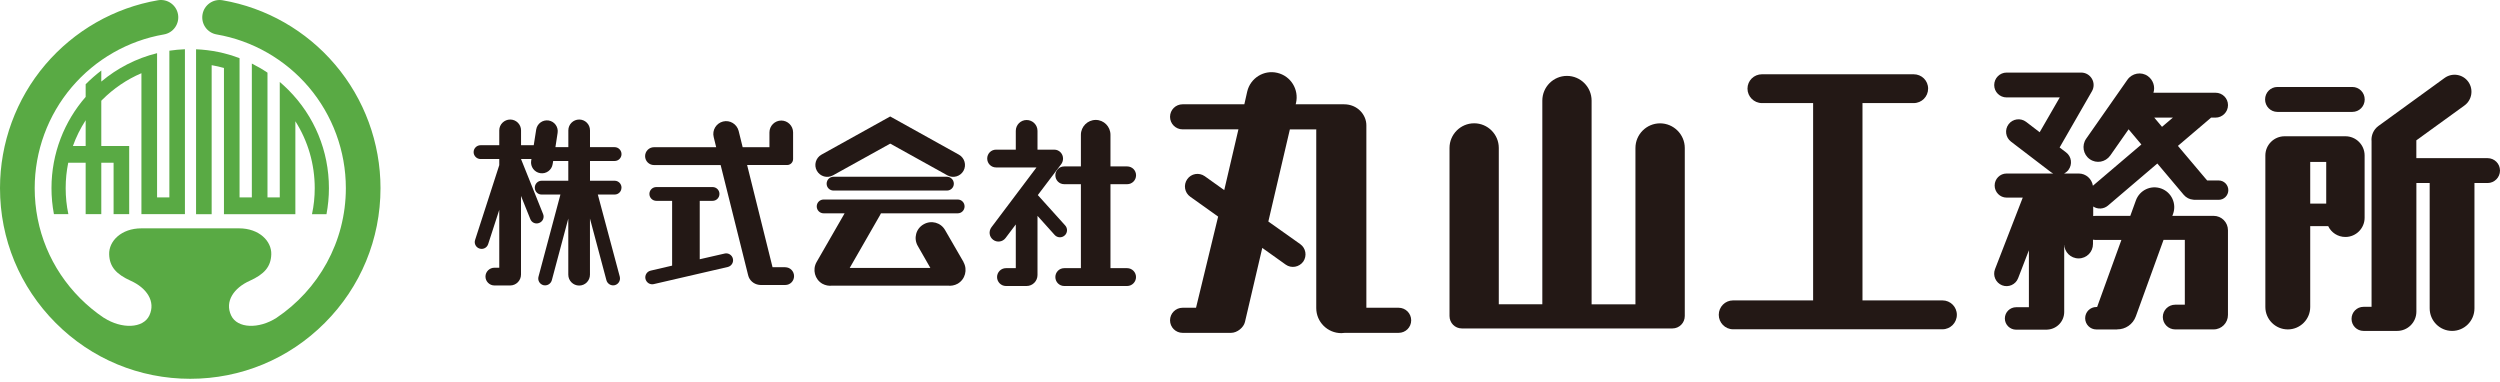<svg width="170" height="26" viewBox="0 0 170 26" fill="none" xmlns="http://www.w3.org/2000/svg">
<path d="M91.396 7.092H88.105L88.129 7.004C88.339 6.086 87.777 5.167 86.854 4.953C85.944 4.737 85.027 5.306 84.811 6.224L84.615 7.092H80.414C79.945 7.092 79.563 7.474 79.563 7.944C79.563 8.414 79.945 8.796 80.414 8.796H84.213L83.248 12.928L81.919 11.979C81.532 11.711 81 11.799 80.732 12.187C80.462 12.57 80.549 13.103 80.937 13.377L82.833 14.729L81.33 20.927H80.414C79.945 20.927 79.563 21.312 79.563 21.782C79.563 22.252 79.945 22.634 80.414 22.634H83.711C84.137 22.634 84.573 22.261 84.657 21.894L85.835 16.858L87.428 17.994C87.81 18.265 88.342 18.171 88.621 17.789C88.889 17.4 88.799 16.87 88.414 16.599L86.247 15.063L87.711 8.799H89.511C89.511 8.799 89.505 8.823 89.505 8.838V20.948C89.505 21.891 90.269 22.653 91.212 22.653C91.296 22.653 91.374 22.647 91.456 22.634H95.107C95.579 22.634 95.961 22.258 95.961 21.782C95.961 21.306 95.579 20.927 95.107 20.927H92.913V8.519C92.913 7.802 92.309 7.092 91.393 7.092" fill="#231815"/>
<path d="M42.263 12.763C42.263 12.501 42.055 12.29 41.797 12.29H40.12V10.947H41.797C42.055 10.947 42.263 10.736 42.263 10.48C42.263 10.224 42.055 10.007 41.797 10.007H40.12V8.863C40.12 8.456 39.792 8.128 39.386 8.128C38.981 8.128 38.647 8.456 38.647 8.863V10.007H37.769L37.917 9.04C37.983 8.64 37.709 8.257 37.307 8.194C36.904 8.131 36.528 8.405 36.462 8.805L36.294 9.875H35.431V8.863C35.431 8.456 35.098 8.128 34.695 8.128C34.292 8.128 33.95 8.456 33.95 8.863V9.875H32.678C32.423 9.875 32.206 10.085 32.206 10.344C32.206 10.603 32.423 10.814 32.678 10.814H33.95V11.23L32.309 16.31C32.221 16.557 32.36 16.825 32.606 16.901C32.855 16.982 33.117 16.846 33.195 16.599L33.95 14.271V18.205H33.619C33.288 18.205 33.012 18.476 33.012 18.807C33.012 19.138 33.288 19.412 33.619 19.412H34.692C35.095 19.412 35.428 19.081 35.428 18.671V13.323L36.062 14.901C36.158 15.145 36.429 15.259 36.672 15.157C36.916 15.06 37.03 14.789 36.928 14.549L35.428 10.811H36.14L36.119 10.932C36.056 11.332 36.336 11.715 36.736 11.775C37.138 11.841 37.517 11.567 37.58 11.161L37.616 10.947H38.644V12.29H36.829C36.573 12.29 36.366 12.501 36.366 12.763C36.366 13.025 36.573 13.229 36.829 13.229H38.109L36.618 18.813C36.549 19.063 36.693 19.319 36.946 19.391C37.198 19.454 37.451 19.31 37.523 19.06L38.644 14.862V18.677C38.644 19.087 38.975 19.418 39.383 19.418C39.792 19.418 40.117 19.087 40.117 18.677V14.862L41.238 19.06C41.31 19.31 41.565 19.454 41.812 19.391C42.067 19.319 42.208 19.063 42.145 18.813L40.652 13.229H41.794C42.052 13.229 42.26 13.025 42.26 12.763" fill="#231815"/>
<path d="M49.277 17.241L47.582 17.629V13.657H48.457C48.712 13.657 48.923 13.449 48.923 13.187C48.923 12.925 48.712 12.72 48.457 12.72H44.631C44.369 12.72 44.159 12.931 44.159 13.187C44.159 13.443 44.369 13.657 44.631 13.657H45.704V18.063L44.246 18.403C43.991 18.461 43.834 18.713 43.892 18.966C43.955 19.22 44.204 19.379 44.457 19.319L49.485 18.156C49.737 18.099 49.899 17.843 49.836 17.59C49.779 17.34 49.524 17.181 49.274 17.241" fill="#231815"/>
<path d="M53.404 18.168H52.532L50.804 11.221H53.53C53.749 11.221 53.93 11.04 53.93 10.814V9.004C53.93 8.555 53.566 8.197 53.127 8.197C52.688 8.197 52.322 8.555 52.322 9.004V10.01H50.501L50.227 8.899C50.104 8.435 49.635 8.146 49.166 8.263C48.7 8.381 48.412 8.854 48.532 9.323L48.7 10.01H44.472C44.138 10.01 43.867 10.284 43.867 10.618C43.867 10.953 44.138 11.224 44.472 11.224H49.004L50.873 18.713C50.954 19.066 51.252 19.316 51.594 19.367C51.633 19.373 51.676 19.379 51.718 19.379H53.401C53.731 19.379 53.996 19.111 53.996 18.777C53.996 18.442 53.728 18.174 53.401 18.174" fill="#231815"/>
<path d="M64.389 12.019H56.68C56.421 12.019 56.211 12.23 56.211 12.492C56.211 12.754 56.421 12.958 56.68 12.958H64.389C64.65 12.958 64.861 12.754 64.861 12.492C64.861 12.23 64.647 12.019 64.389 12.019Z" fill="#231815"/>
<path d="M65.522 17.819L64.265 15.645C63.971 15.127 63.319 14.955 62.802 15.256C62.285 15.548 62.111 16.205 62.408 16.723L63.265 18.22H57.78L59.841 14.63C59.868 14.588 59.883 14.548 59.904 14.506H65.125C65.383 14.506 65.591 14.298 65.591 14.036C65.591 13.774 65.383 13.567 65.125 13.567H56.007C55.751 13.567 55.538 13.774 55.538 14.036C55.538 14.298 55.751 14.506 56.007 14.506H57.434L55.526 17.822C55.234 18.337 55.405 18.994 55.916 19.292C56.13 19.409 56.367 19.454 56.59 19.424H64.446C64.677 19.451 64.909 19.409 65.122 19.292C65.636 18.994 65.807 18.337 65.516 17.822" fill="#231815"/>
<path d="M56.641 11.925L60.536 9.766L64.425 11.925C64.812 12.139 65.302 12.001 65.519 11.612C65.735 11.221 65.591 10.733 65.203 10.516L60.533 7.92L55.859 10.516C55.471 10.733 55.33 11.224 55.547 11.612C55.766 12.001 56.253 12.142 56.638 11.925" fill="#231815"/>
<path d="M72.395 16.015C72.597 15.837 72.612 15.53 72.434 15.332L70.571 13.265L72.176 11.145C72.245 11.043 72.287 10.916 72.287 10.781C72.287 10.447 72.019 10.176 71.692 10.176H70.55V8.899C70.55 8.492 70.219 8.161 69.811 8.161C69.402 8.161 69.074 8.492 69.074 8.899V10.176H67.731C67.394 10.176 67.13 10.447 67.13 10.781C67.13 11.115 67.397 11.386 67.731 11.386H70.481L67.415 15.458C67.217 15.726 67.262 16.102 67.532 16.304C67.797 16.506 68.178 16.452 68.377 16.187L69.074 15.262V18.235H68.404C68.07 18.235 67.8 18.509 67.8 18.84C67.8 19.171 68.07 19.448 68.404 19.448H69.811C70.219 19.448 70.55 19.114 70.55 18.701V14.678L71.719 15.979C71.896 16.175 72.203 16.19 72.395 16.012" fill="#231815"/>
<path d="M76.648 18.235H75.512V12.525H76.648C76.981 12.525 77.252 12.257 77.252 11.919C77.252 11.582 76.981 11.317 76.648 11.317H75.512V9.164C75.512 8.613 75.067 8.155 74.511 8.155C73.955 8.155 73.501 8.61 73.501 9.164V11.317H72.368C72.028 11.317 71.764 11.585 71.764 11.919C71.764 12.254 72.028 12.525 72.368 12.525H73.501V18.235H72.368C72.028 18.235 71.764 18.509 71.764 18.84C71.764 19.171 72.028 19.448 72.368 19.448H76.645C76.978 19.448 77.249 19.174 77.249 18.84C77.249 18.506 76.978 18.235 76.645 18.235" fill="#231815"/>
<path d="M98.567 10.061C98.567 9.134 99.321 8.384 100.244 8.384C101.166 8.384 101.918 9.137 101.918 10.061V20.692H104.878V6.842C104.878 5.914 105.629 5.161 106.552 5.161C107.475 5.161 108.229 5.914 108.229 6.842V20.695H111.21V10.064C111.21 9.137 111.965 8.387 112.884 8.387C113.804 8.387 114.565 9.14 114.565 10.064V21.49C114.565 21.957 114.189 22.334 113.726 22.334H99.405C98.936 22.334 98.567 21.957 98.567 21.49V10.061Z" fill="#231815"/>
<path d="M132.092 20.427H126.649V7.01H130.127C130.677 7.01 131.112 6.571 131.112 6.026C131.112 5.481 130.677 5.05 130.127 5.05H119.815C119.268 5.05 118.829 5.487 118.829 6.026C118.829 6.565 119.268 7.01 119.815 7.01H123.292V20.427H117.849C117.308 20.427 116.876 20.867 116.876 21.406C116.876 21.945 117.308 22.391 117.849 22.391H132.089C132.627 22.391 133.066 21.948 133.066 21.406C133.066 20.864 132.627 20.427 132.089 20.427" fill="#231815"/>
<path d="M150.534 14.681H147.718L147.769 14.546C148.021 13.847 147.664 13.073 146.963 12.82C146.263 12.567 145.497 12.928 145.241 13.627L144.859 14.681H142.485C142.434 14.681 142.377 14.681 142.338 14.693V14.043C142.638 14.244 143.05 14.226 143.339 13.982L146.699 11.118L148.496 13.251C148.664 13.446 148.893 13.558 149.124 13.576C149.154 13.576 149.178 13.588 149.214 13.588H150.873C151.234 13.588 151.526 13.29 151.526 12.931C151.526 12.573 151.234 12.272 150.873 12.272H150.086L149.906 12.061L148.099 9.92L150.314 8.034C150.314 8.034 150.344 8.01 150.353 7.998H150.657C151.12 7.998 151.504 7.619 151.504 7.149C151.504 6.679 151.123 6.306 150.657 6.306H146.434C146.564 5.899 146.419 5.435 146.05 5.173C145.605 4.857 144.98 4.972 144.664 5.423L141.86 9.432C141.544 9.884 141.653 10.507 142.103 10.823C142.557 11.142 143.17 11.031 143.495 10.579L144.745 8.793L145.614 9.826L142.317 12.63C142.242 12.16 141.845 11.799 141.352 11.799H140.357C140.468 11.742 140.574 11.66 140.658 11.549C140.934 11.175 140.868 10.645 140.496 10.365L140.054 10.028L142.251 6.206C142.404 5.944 142.404 5.616 142.251 5.357C142.1 5.098 141.827 4.935 141.52 4.935H136.45C135.984 4.935 135.606 5.318 135.606 5.785C135.606 6.252 135.984 6.625 136.45 6.625H140.063L138.698 8.992L137.773 8.284C137.397 8.001 136.865 8.077 136.585 8.447C136.303 8.82 136.378 9.35 136.748 9.631L139.471 11.712C139.519 11.745 139.564 11.772 139.615 11.799H136.447C135.999 11.799 135.636 12.166 135.636 12.615C135.636 13.064 135.999 13.437 136.447 13.437H137.547L135.66 18.304C135.494 18.741 135.708 19.226 136.141 19.4C136.576 19.569 137.066 19.352 137.232 18.918L137.965 17.018V20.891H137.096C136.679 20.891 136.33 21.231 136.33 21.656C136.33 22.081 136.679 22.418 137.096 22.418H139.167C139.194 22.418 139.218 22.415 139.239 22.412C139.87 22.373 140.366 21.849 140.366 21.213V16.593C140.366 17.132 140.799 17.572 141.346 17.572C141.893 17.572 142.323 17.132 142.323 16.593V16.298C142.371 16.31 142.425 16.316 142.476 16.316H144.255L142.717 20.563L142.605 20.876H142.551C142.131 20.876 141.791 21.216 141.791 21.638C141.791 22.059 142.131 22.403 142.551 22.403H143.967V22.397C144.52 22.403 145.037 22.065 145.238 21.508L147.12 16.313H148.568V20.719H147.913C147.45 20.719 147.071 21.096 147.071 21.556C147.071 22.017 147.447 22.4 147.913 22.4H150.525C151.066 22.4 151.501 21.96 151.501 21.418V15.657C151.501 15.115 151.066 14.678 150.525 14.678M146.488 7.995H147.76L147.017 8.625L146.488 7.995Z" fill="#231815"/>
<path d="M154.865 7.61H159.959C160.425 7.61 160.8 7.233 160.8 6.763C160.8 6.294 160.425 5.914 159.959 5.914H154.865C154.396 5.914 154.026 6.297 154.026 6.763C154.026 7.23 154.399 7.61 154.865 7.61Z" fill="#231815"/>
<path d="M169.155 10.751H164.311V9.543L167.584 7.173C168.098 6.8 168.212 6.074 167.842 5.559C167.469 5.041 166.751 4.929 166.234 5.3L161.735 8.564C161.395 8.811 161.227 9.218 161.266 9.615V20.864H160.719C160.268 20.864 159.905 21.228 159.905 21.683C159.905 22.138 160.268 22.502 160.719 22.502H163.006C163.725 22.502 164.314 21.918 164.314 21.192V12.446H165.218V20.969C165.218 21.818 165.907 22.502 166.742 22.502C167.578 22.502 168.263 21.822 168.263 20.969V12.446H169.155C169.618 12.446 170 12.064 170 11.597C170 11.13 169.621 10.754 169.155 10.754" fill="#231815"/>
<path d="M160.794 14.804V10.573C160.794 9.85 160.208 9.266 159.487 9.266H155.354C154.633 9.266 154.044 9.85 154.044 10.573V20.876C154.044 21.716 154.729 22.4 155.571 22.4C156.412 22.4 157.095 21.716 157.095 20.876V15.377H158.318C158.525 15.816 158.973 16.114 159.487 16.114C160.208 16.114 160.794 15.527 160.794 14.807M157.095 11.01H158.183V13.847H157.095V11.01Z" fill="#231815"/>
<path d="M19.605 6.11C19.418 5.923 19.226 5.745 19.024 5.574V13.425H18.189V4.941C17.846 4.71 17.492 4.505 17.125 4.321V13.425H16.29V3.957C15.352 3.598 14.357 3.393 13.332 3.351V14.566H14.393V4.432C14.676 4.481 14.955 4.544 15.229 4.622V14.566H20.085V8.245C20.942 9.594 21.402 11.16 21.402 12.796C21.402 13.404 21.339 13.994 21.215 14.566H22.201C22.309 13.988 22.367 13.398 22.367 12.796C22.367 10.272 21.387 7.896 19.605 6.11Z" fill="#59AA44"/>
<path d="M11.517 3.448V13.422H10.681V3.616C9.263 3.966 7.973 4.637 6.888 5.547V4.797C6.513 5.083 6.158 5.396 5.825 5.728V6.589C4.379 8.248 3.501 10.42 3.501 12.793C3.501 13.395 3.558 13.985 3.667 14.563H4.649C4.526 13.988 4.466 13.395 4.466 12.793C4.466 12.19 4.526 11.627 4.64 11.064H5.825V14.563H6.888V11.064H7.724V14.563H8.785V9.926H6.888V6.851C6.909 6.833 6.928 6.809 6.946 6.791C7.727 6.008 8.632 5.399 9.617 4.978V14.563H12.575V3.348C12.214 3.363 11.863 3.397 11.514 3.448M5.825 9.926H4.959C5.178 9.311 5.47 8.727 5.825 8.176V9.926Z" fill="#59AA44"/>
<path d="M22.787 4.393C20.822 2.08 18.102 0.526 15.129 0.017C14.489 -0.091 13.879 0.34 13.771 0.981C13.66 1.623 14.092 2.234 14.733 2.342C17.161 2.761 19.388 4.032 20.996 5.923C22.622 7.839 23.518 10.278 23.518 12.793C23.518 16.47 21.639 19.713 18.796 21.617C17.606 22.379 16.139 22.345 15.719 21.454C15.262 20.493 15.914 19.572 16.978 19.096C17.96 18.653 18.42 18.15 18.447 17.298C18.477 16.404 17.633 15.527 16.253 15.527H9.617C8.238 15.527 7.393 16.404 7.423 17.298C7.45 18.147 7.91 18.65 8.896 19.096C9.96 19.572 10.609 20.493 10.155 21.454C9.735 22.345 8.265 22.379 7.078 21.617V21.623C6.501 21.237 5.957 20.791 5.458 20.291C3.459 18.289 2.359 15.627 2.359 12.793C2.359 10.275 3.255 7.836 4.881 5.923C6.489 4.032 8.713 2.761 11.144 2.342C11.784 2.234 12.214 1.623 12.106 0.981C11.995 0.34 11.388 -0.094 10.745 0.017C7.772 0.526 5.052 2.083 3.084 4.393C1.094 6.733 0 9.715 0 12.793C0 16.256 1.346 19.512 3.787 21.96C6.23 24.408 9.479 25.758 12.935 25.758C16.392 25.758 19.641 24.408 22.084 21.96C24.527 19.515 25.874 16.256 25.874 12.793C25.874 9.715 24.777 6.733 22.787 4.393Z" fill="#59AA44"/>
</svg>
